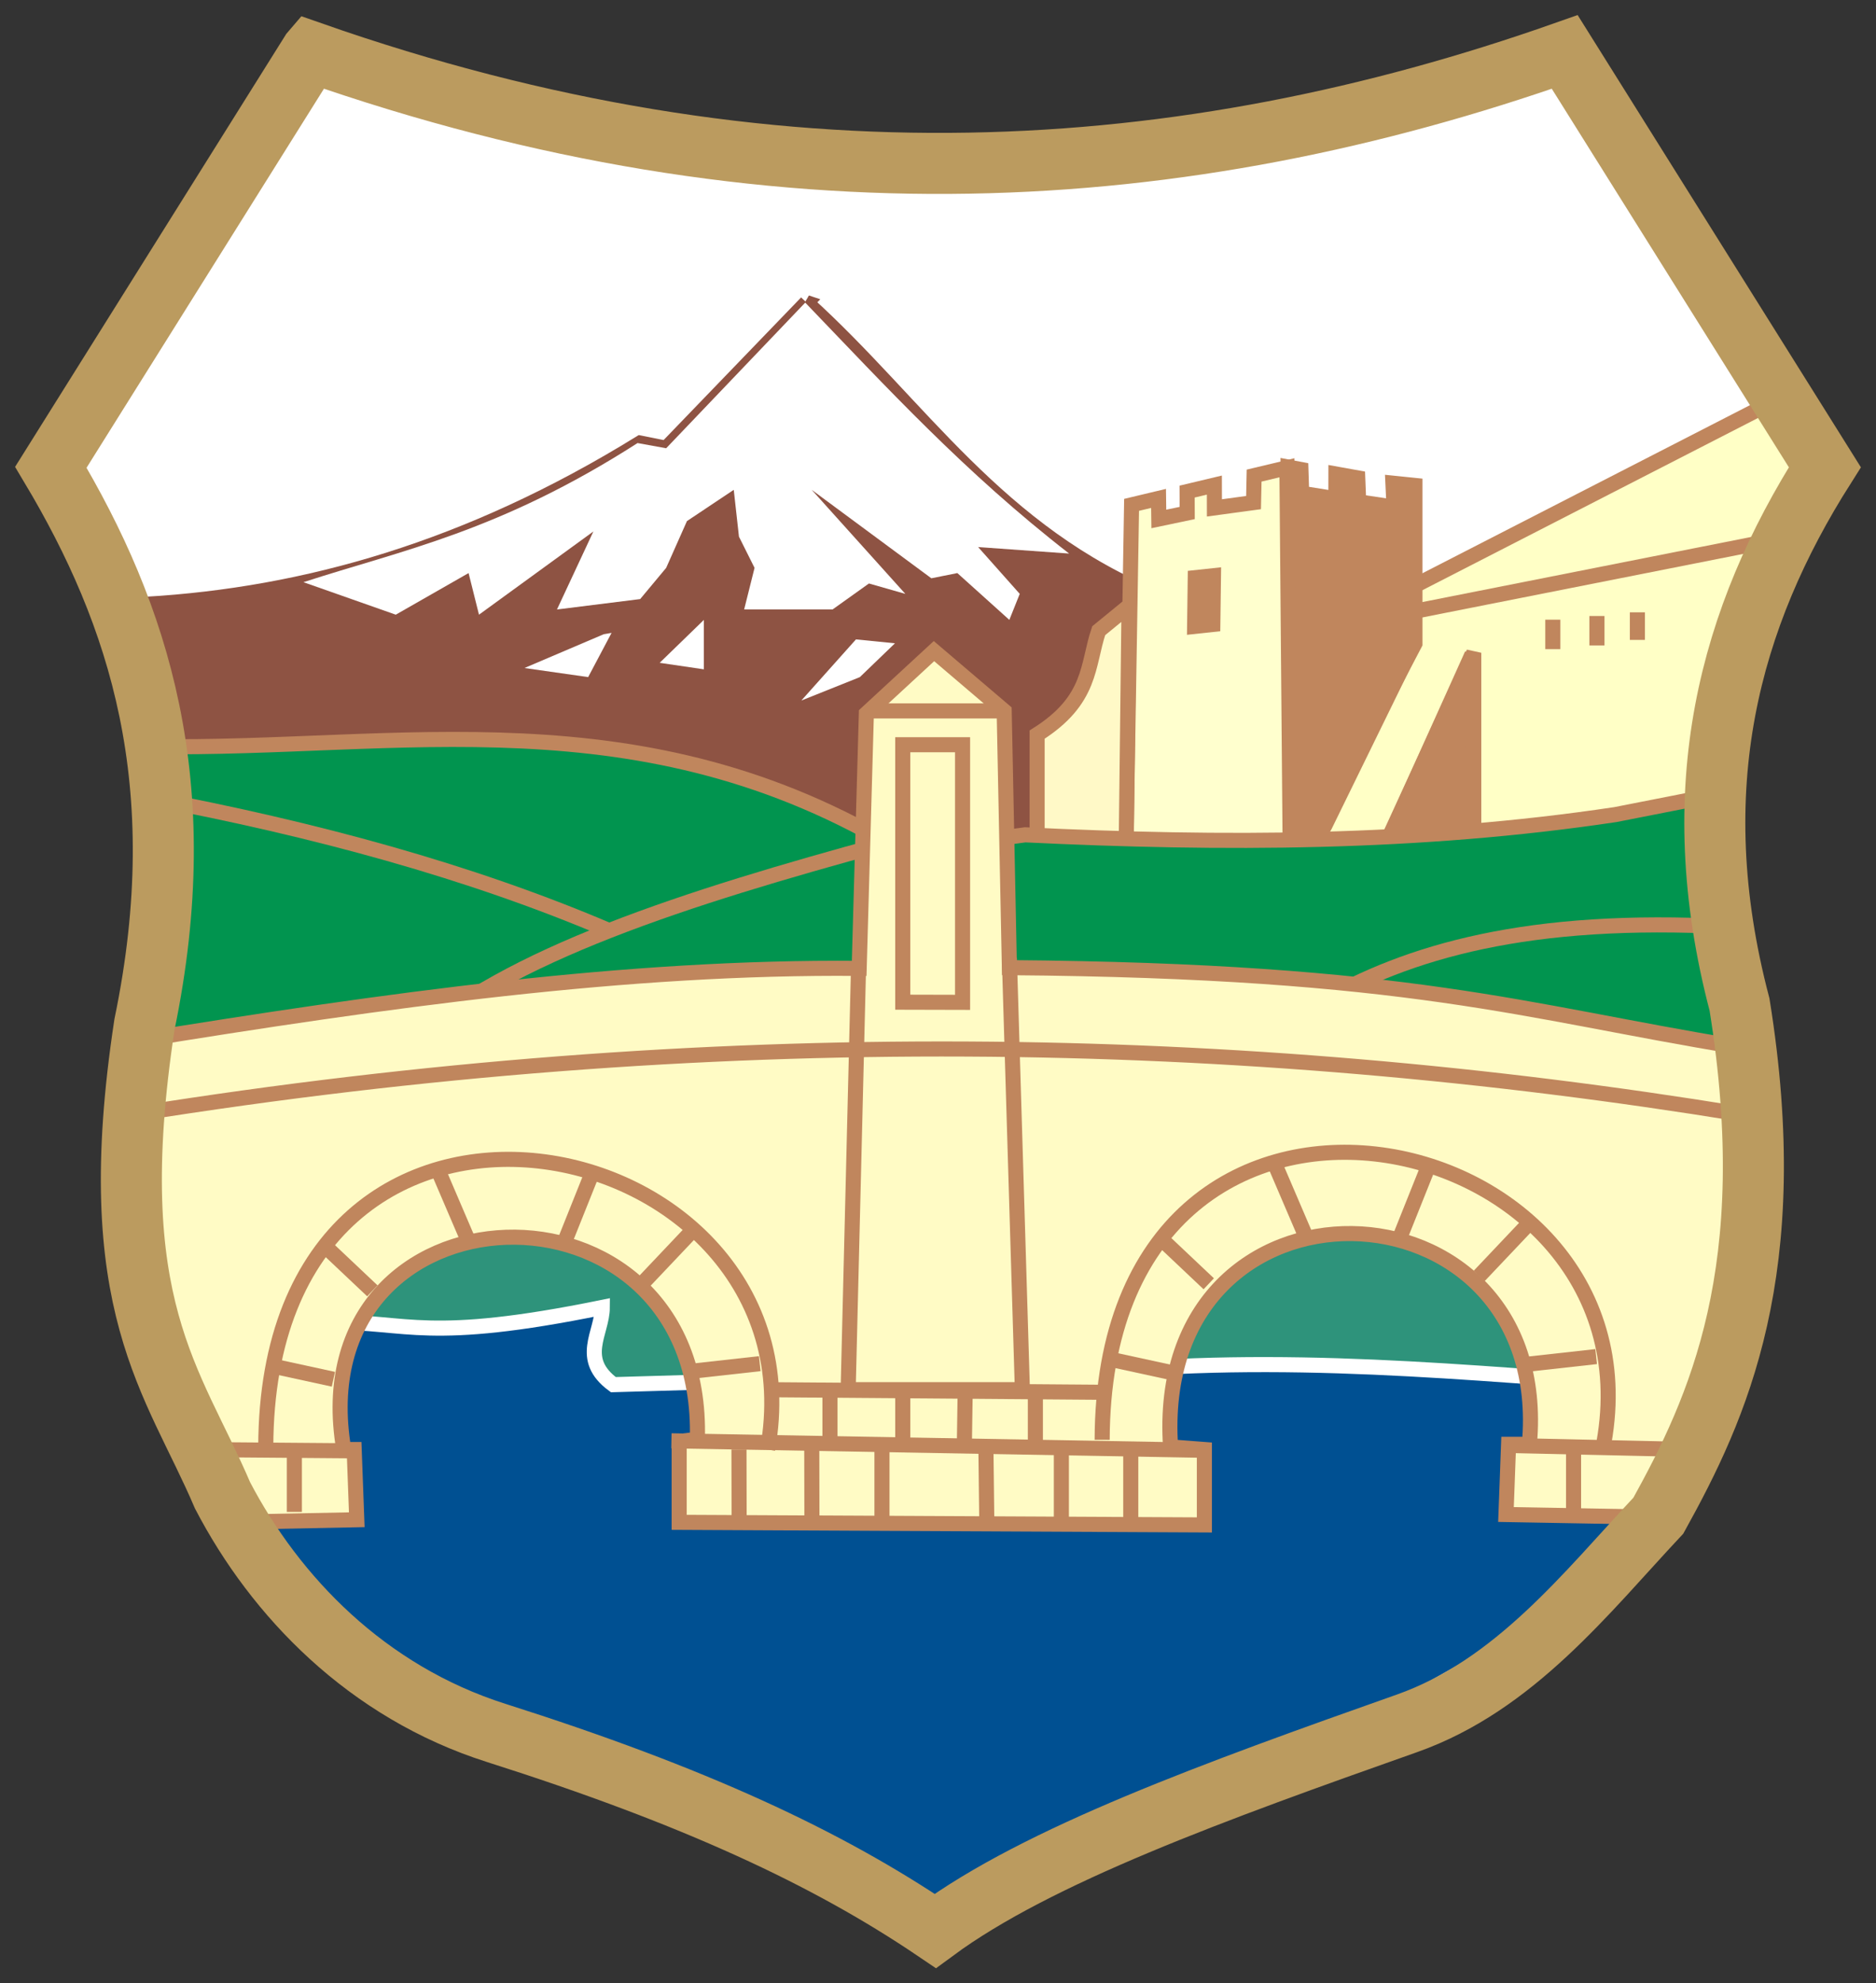 <?xml version="1.0" encoding="UTF-8"?>
<!-- Created with Inkscape (http://www.inkscape.org/) -->
<svg id="svg1923" width="124.404" height="131.493" version="1.0" xmlns="http://www.w3.org/2000/svg" xmlns:cc="http://creativecommons.org/ns#" xmlns:dc="http://purl.org/dc/elements/1.1/" xmlns:rdf="http://www.w3.org/1999/02/22-rdf-syntax-ns#">
 <rect width="100%" height="100%" fill="#333333" stroke="none"/>
 <path id="path1238" d="m20.621 3.446-17.249 27.533c5.826 9.752 9.521 20.957 6.21 36.935-2.848 18.675 1.918 23.586 5.175 31.227 3.495 6.699 9.56 13.021 18.145 15.749 13.148 4.178 21.938 8.269 29.118 13.127 6.812-5.014 18.502-9.245 31.281-13.761 7.132-2.52 11.884-8.657 16.672-13.773 3.938-7.12 8.216-16.285 5.381-33.882-3.787-14.384-0.641-25.701 5.658-35.623l-17.249-27.533c-25.225 8.882-52.407 10.778-83.141 0z" fill="#ffffff"/>
 <path id="path29552" d="m10.012 87.497 16.737-6.404 87.622 0.985-1.477 15.272-8.861 8.867-18.214 10.345-19.69 7.39-2.461 5.419-16.245-8.867-15.26-7.39-9.845-4.926-10.83-16.75z" fill="#005092" fill-rule="evenodd"/>
 <g id="g37640" transform="translate(126.746,28.122)">
  <path id="path8145" d="m-118.258 48.805 105.822-0.731-2.194 15.849c-12.469-0.792-24.718-2.246-37.794-1.219-11.216 0.325-22.432 0.65-33.649 0.975-2.318-1.707-0.738-3.414-0.731-5.12-11.638 2.37-12.835 0.943-18.043 0.975l-13.654-3.17z" fill="#2e937b" fill-rule="evenodd" stroke="#ffffff" stroke-width="1px"/>
  <g id="g37585">
   <path id="path2825" d="m-73.26-8.058-9.31 9.655-1.724-0.345c-11.417 7.046-22.26 10.071-32.759 10.69l1.034 9.655 51.034 7.586 8.807 0.248 4.986-10.593 1.379-7.241c-10.776-4.332-15.949-12.866-23.448-19.655z" fill="#8e5343" fill-rule="evenodd" stroke="#8e5343" stroke-width="1px"/>
   <g fill="#ffffff" fill-rule="evenodd">
    <path id="path2827" d="m-82.57 1.597-1.897-0.345c-9.181 5.885-15.63 7.101-22.155 9.224l6.121 2.155 4.828-2.759 0.69 2.759 7.586-5.517-2.414 5.172 5.517-0.69 1.724-2.069 1.379-3.103 3.103-2.069 0.345 3.103 1.034 2.069-0.69 2.759h5.862l2.414-1.724 2.414 0.69-6.207-6.897 7.931 5.862 1.724-0.345 3.448 3.103 0.69-1.724-2.759-3.103 6.034 0.431c-6.94-5.388-12.104-11.029-17.5-16.638z"/>
    <path id="path2829" d="m-67.398 14.528-2.586-0.259-3.621 4.052 3.879-1.552z"/>
    <path id="path2831" d="m-80.07 12.977-2.931 2.845 2.931 0.431z"/>
    <path id="path2833" d="m-86.708 13.925-5.259 2.241 4.224 0.603 1.552-2.931z"/>
   </g>
   <path id="path9032" d="m-9.997-1.059-23.286 11.948v4.267l-5.608 11.46-3.048 5.242 6.461-0.61 0.244-2.56 6.218-13.533v16.702l15.971-1.585 1.097-16.215 4.145-9.753 1.097-1.097z" fill="#ffffc6" fill-rule="evenodd" stroke="#c0865d" stroke-width="1px"/>
   <g fill="none" stroke="#c0865d" stroke-width="1px">
    <path id="path11689" d="m-9.266 7.719-24.017 4.755"/>
    <path id="path11691" d="m-23.773 12.962v1.951"/>
    <path id="path11693" d="m-20.847 12.718v1.951"/>
    <path id="path11695" d="m-18.165 12.474v1.829"/>
   </g>
   <g fill-rule="evenodd" stroke="#c0865d" stroke-width="1px">
    <path id="path12582" d="m-29.138 15.278-6.096 13.533-0.122 2.682 6.34 0.122z" fill="#c0865d"/>
    <path id="path13469" d="m-32.917 4.062v10.485l-8.9 16.946 0.61-3.414-0.122-25.236 0.851 0.161 0.05 1.579 2.27 0.362 0.003-1.642 1.446 0.26 0.063 1.589 2.343 0.346-0.074-1.586z" fill="#c0865d"/>
    <path id="path13471" d="m-41.406 2.891-2.175 0.519-0.038 1.789-2.594 0.352-0.004-1.512-1.808 0.431 0.007 1.419-1.882 0.395-0.018-1.362-1.789 0.427-0.431 26.25 10.431-0.474 0.517-2.931z" fill="#ffffce"/>
    <path id="path13475" d="m-46.277 10.046-1.207 0.129-0.043 3.233 1.207-0.129z" fill="#c0865d"/>
    <path id="path17017" d="m-51.875 12.047-2.012 1.646c-0.774 2.296-0.439 4.592-4.084 6.888v6.766l5.913 0.183z" fill="#fff9c7"/>
    <path id="path18789" d="m-12.801 24.544-6.827 1.341c-13.045 1.956-26.09 1.971-39.135 1.341l-8.168 1.097c-17.294-10.512-33.358-6.696-49.741-6.949l-0.488 24.261 64.859-0.122 40.354-0.244z" fill="#01944f"/>
   </g>
   <g fill="none" stroke="#c0865d" stroke-width="1px">
    <path id="path18791" d="m-68.15 27.835c-12.994 3.539-25.079 7.381-31.332 13.167"/>
    <path id="path18793" d="m-116.795 24.909c0.041 0 0.081 0 0 0z"/>
    <path id="path18795" d="m-116.795 24.787c10.876 2.061 21.164 4.827 30.453 8.793"/>
    <path id="path18798" d="m-12.192 33.321c-13.129-0.696-21.18 1.608-27.187 5.12l0.122-0.122"/>
   </g>
   <path id="path22340" d="m-64.811 15.046-4.483 4.138-0.477 16.897c-15.384-0.141-31.381 2.105-48.143 4.828l0.172 17.414 5.862 15.69 0.172-1.207 8.621-0.172-0.172-4.655-0.69 1e-6c-3.065-18.128 23.966-19.165 23.448-0.69l-1.207 0.172 1e-6 5.345 34.828 0.172v-5l-2.241-0.172c-1.302-19.234 25.445-18.427 23.793-0.172h-1.379l-0.172 4.655 9.655 0.172 4.483-8.276 1.724-17.586-0.69-5.345c-14.058-2.31-21.463-5.01-48.103-5.223l-0.345-17.018z" fill="#fffbc5" fill-rule="evenodd" stroke="#c0865d" stroke-width="1px"/>
   <g fill="none" stroke="#c0865d" stroke-width="1px">
    <path id="path22342" d="m-60.156 19.011h-8.966"/>
    <path id="path22344" d="m-62.915 21.253v17.079l-3.966-0.01v-17.069z"/>
    <path id="path22346" d="m-117.742 45.735c38.139-6.089 73.294-5.396 106.379-1e-6"/>
    <path id="path22348" d="m-69.811 35.908-0.69 28.103h11.552l-0.862-28.621"/>
    <path id="path22350" d="m-109.122 67.804c0.072-29.154 37.124-21.433 33.276 0.172"/>
    <path id="path22354" d="m-47.053 68.027-35.168-0.625m-21.384 0.66-10.689-0.085m99.483 0-11.722-0.261"/>
    <path id="path22358" d="m-97.742 49.356 2.069 4.828"/>
    <path id="path22360" d="m-87.57 49.873-1.724 4.31"/>
    <path id="path22362" d="m-81.018 53.666-3.103 3.276"/>
    <path id="path22364" d="m-76.363 62.287-4.655 0.517"/>
    <path id="path22366" d="m-105.156 54.528 3.103 2.931"/>
    <path id="path22370" d="m-108.604 62.459 3.966 0.862"/>
    <path id="path22372" d="m-76.018 64.011 22.241 0.172z"/>
    <path id="path22374" d="m-71.708 64.356v3.103"/>
    <path id="path22376" d="m-66.88 64.528v3.013"/>
    <path id="path22378" d="m-62.742 64.112-0.051 3.368"/>
    <path id="path22380" d="m-58.087 64.356v3.103"/>
    <path id="path22382" d="m-68.26 67.804v4.655"/>
    <path id="path22384" d="m-72.915 67.804 0.01 4.727"/>
    <path id="path22386" d="m-77.742 67.977 0.01 4.493"/>
    <path id="path22388" d="m-61.363 68.149 0.051 4.31"/>
    <path id="path22390" d="m-56.363 67.804v4.655"/>
    <path id="path22394" d="m-107.225 68.149v3.966"/>
    <path id="path22396" d="m-22.398 67.977v4.31"/>
    <path id="path22398" d="m-53.658 67.335c0.072-29.154 37.124-21.433 33.276 0.172"/>
    <path id="path22400" d="m-42.279 48.887 2.069 4.828"/>
    <path id="path22402" d="m-32.107 49.404-1.724 4.31"/>
    <path id="path22404" d="m-25.555 53.197-3.103 3.276"/>
    <path id="path22406" d="m-20.9 61.818-4.655 0.517"/>
    <path id="path22408" d="m-49.693 54.06 3.103 2.931"/>
    <path id="path22410" d="m-53.141 61.991 3.966 0.862"/>
    <path id="path22414" d="m-51.762 67.68v4.941"/>
   </g>
  </g>
 </g>
 <path id="path1932" d="m20.621 3.446-17.249 27.533c5.826 9.752 9.521 20.957 6.21 36.935-2.848 18.675 1.918 23.586 5.175 31.227 3.495 6.699 9.56 13.021 18.145 15.749 13.148 4.178 21.938 8.269 29.118 13.127 6.812-5.014 18.502-9.245 31.281-13.761 7.132-2.52 11.884-8.657 16.672-13.773 3.938-7.12 8.216-16.285 5.381-33.882-3.787-14.384-0.641-25.701 5.658-35.623l-17.249-27.533c-25.225 8.882-52.407 10.778-83.141 0z" fill="none" stroke="#bb9b5f" stroke-width="4.047"/>
</svg>
